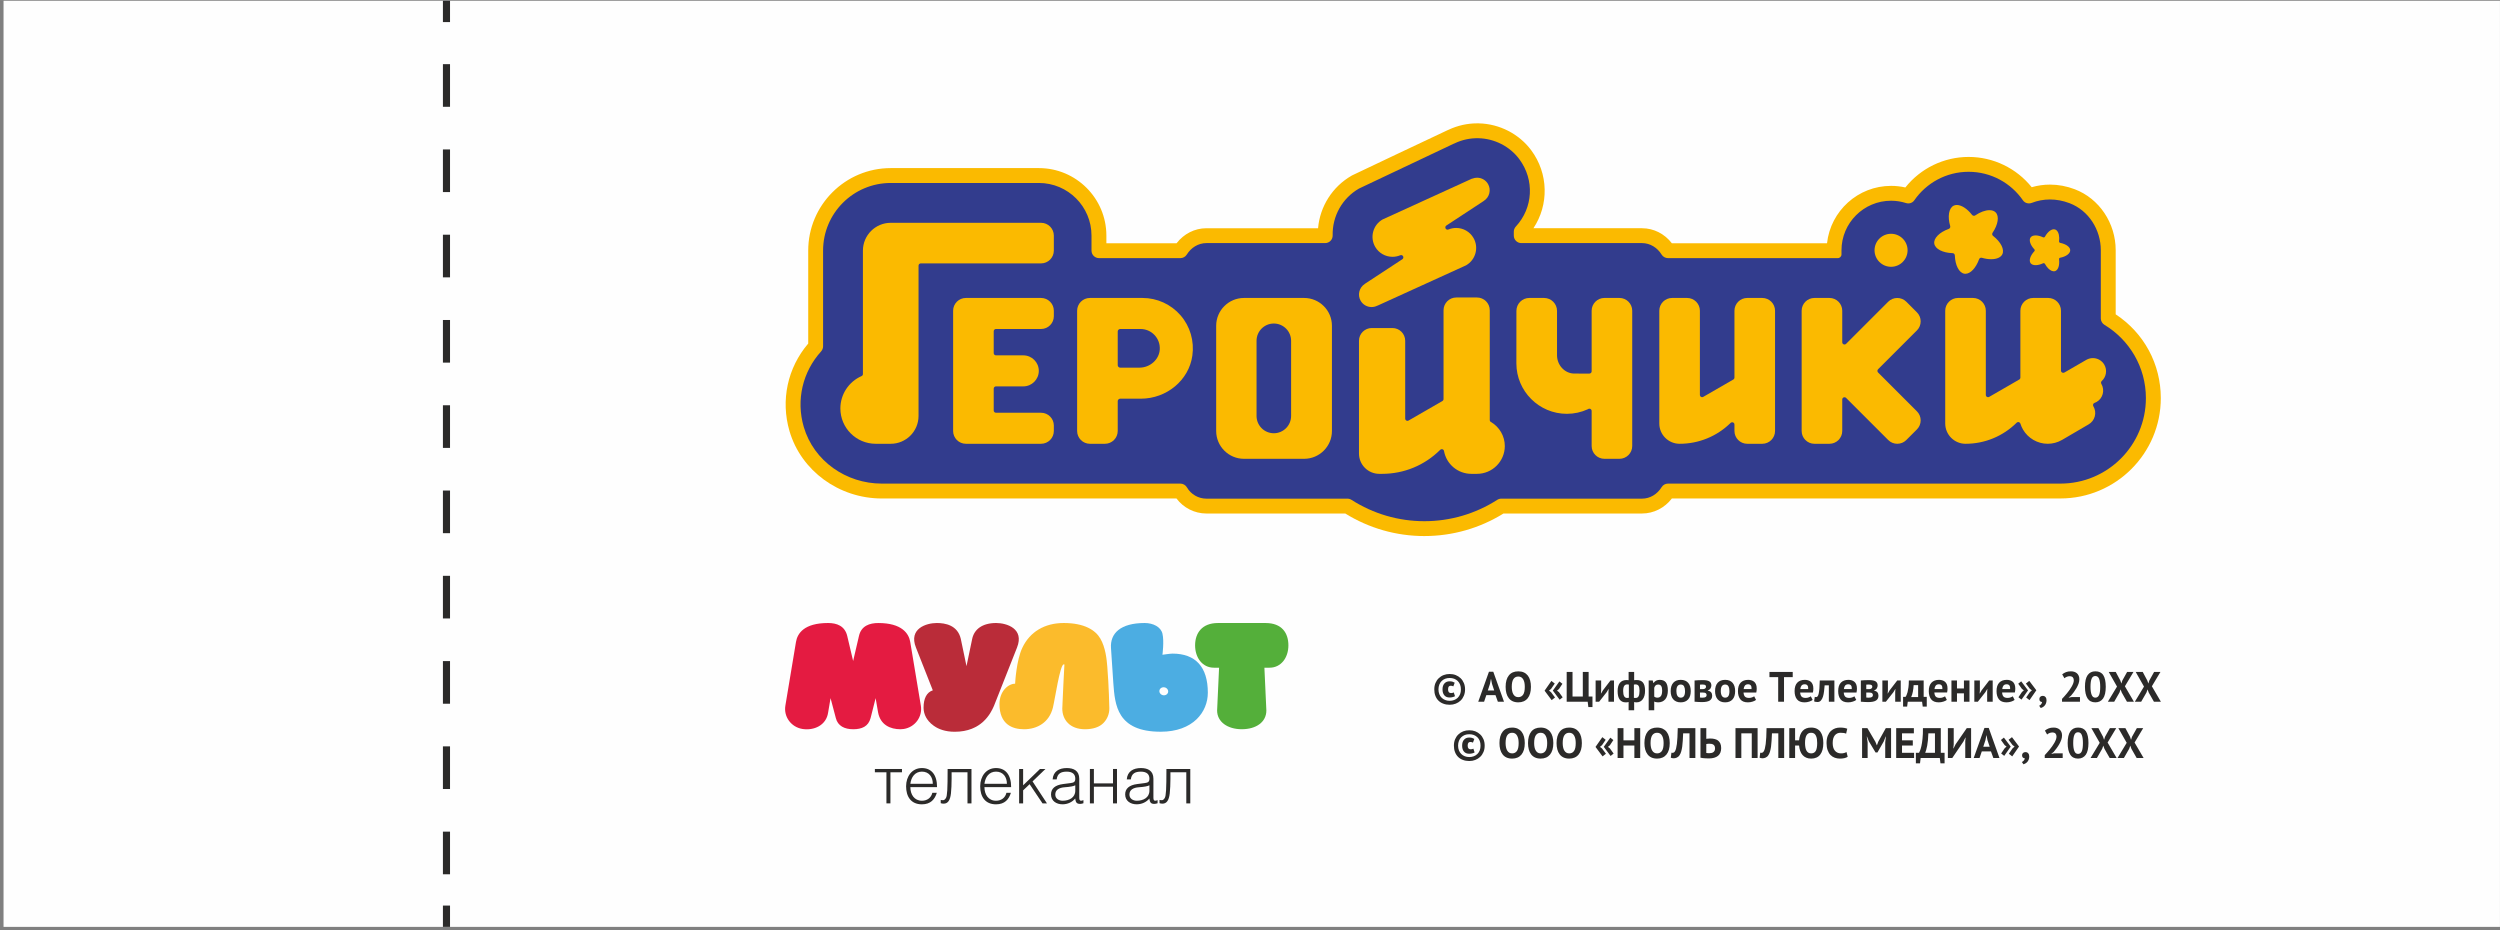 <?xml version="1.0" encoding="UTF-8"?> <!-- Creator: CorelDRAW 2020 (64-Bit) --> <svg xmlns="http://www.w3.org/2000/svg" xmlns:xlink="http://www.w3.org/1999/xlink" xmlns:xodm="http://www.corel.com/coreldraw/odm/2003" xml:space="preserve" width="1467px" height="546px" style="shape-rendering:geometricPrecision; text-rendering:geometricPrecision; image-rendering:optimizeQuality; fill-rule:evenodd; clip-rule:evenodd" viewBox="0 0 1467 545.96"><rect x="0" y="0" width="1467" height="545.96" fill="#808080" stroke="none"/> <defs> <style type="text/css"> <![CDATA[ .str0 {stroke:#2B2A29;stroke-width:4.17;stroke-miterlimit:10} .str1 {stroke:#2B2A29;stroke-width:4.17;stroke-miterlimit:10;stroke-dasharray:25.02 25.02} .fil1 {fill:none;fill-rule:nonzero} .fil0 {fill:#FEFEFE;fill-rule:nonzero} .fil2 {fill:#2B2A29;fill-rule:nonzero} .fil6 {fill:#FBBB2C;fill-rule:nonzero} .fil8 {fill:#FBBA00;fill-rule:nonzero} .fil5 {fill:#BA2C39;fill-rule:nonzero} .fil3 {fill:#E41B41;fill-rule:nonzero} .fil7 {fill:#4CADE2;fill-rule:nonzero} .fil4 {fill:#54AF3A;fill-rule:nonzero} .fil9 {fill:#323C8D;fill-rule:nonzero} ]]> </style> </defs> <g id="Слой_x0020_1">  <polygon class="fil0" points="2.08,543.87 1466.98,543.87 1466.98,0.44 2.08,0.44 "></polygon> <line class="fil1 str0" x1="261.99" y1="0.44" x2="261.99" y2="12.94"></line> <line class="fil1 str1" x1="261.99" y1="37.63" x2="261.99" y2="519.03"></line> <line class="fil1 str0" x1="261.99" y1="531.37" x2="261.99" y2="543.87"></line> <path class="fil2" d="M853.78 441.25c0.42,1.12 1.02,2.07 1.8,2.85 0.77,0.78 1.72,1.38 2.85,1.8 1.12,0.43 2.37,0.65 3.75,0.65 1.27,0 2.45,-0.22 3.55,-0.65 1.07,-0.42 2.03,-1.02 2.85,-1.8 0.83,-0.78 1.45,-1.73 1.93,-2.85 0.47,-1.1 0.7,-2.35 0.7,-3.73 0,-1.37 -0.23,-2.62 -0.7,-3.75 -0.48,-1.1 -1.1,-2.05 -1.93,-2.82 -0.82,-0.78 -1.78,-1.4 -2.85,-1.83 -1.1,-0.42 -2.28,-0.62 -3.55,-0.62 -1.28,0 -2.45,0.2 -3.55,0.62 -1.1,0.43 -2.05,1.05 -2.85,1.83 -0.83,0.77 -1.45,1.72 -1.93,2.82 -0.47,1.13 -0.7,2.38 -0.7,3.75 0,1.38 0.2,2.63 0.63,3.73zm2.32 -6.53c0.33,-0.82 0.78,-1.55 1.38,-2.12 0.57,-0.58 1.27,-1 2.07,-1.33 0.8,-0.3 1.68,-0.45 2.63,-0.45 0.95,0 1.82,0.15 2.65,0.45 0.8,0.33 1.5,0.75 2.1,1.33 0.58,0.57 1.05,1.3 1.38,2.12 0.32,0.83 0.47,1.78 0.47,2.8 0,1.03 -0.15,1.98 -0.47,2.8 -0.33,0.83 -0.8,1.53 -1.38,2.1 -0.6,0.58 -1.3,1.03 -2.1,1.33 -0.83,0.32 -1.7,0.47 -2.65,0.47 -0.95,0 -1.83,-0.15 -2.63,-0.47 -0.8,-0.3 -1.5,-0.75 -2.07,-1.33 -0.6,-0.57 -1.05,-1.27 -1.38,-2.1 -0.32,-0.82 -0.5,-1.77 -0.5,-2.8 0,-1.02 0.18,-1.97 0.5,-2.8zm8.48 4.58c-0.25,0.12 -0.5,0.22 -0.75,0.27 -0.25,0.08 -0.53,0.1 -0.85,0.1 -1.18,0 -1.75,-0.72 -1.75,-2.15 0,-0.8 0.15,-1.35 0.42,-1.67 0.28,-0.33 0.68,-0.48 1.15,-0.48 0.23,0 0.48,0.03 0.73,0.08 0.22,0.05 0.5,0.15 0.8,0.3l0.8 -2.18c-0.43,-0.25 -0.88,-0.45 -1.35,-0.6 -0.48,-0.12 -1.03,-0.2 -1.65,-0.2 -1.25,0 -2.25,0.4 -3,1.23 -0.78,0.82 -1.15,2 -1.15,3.52 0,1.48 0.35,2.63 1.07,3.48 0.7,0.85 1.73,1.27 3.08,1.27 0.62,0 1.22,-0.07 1.8,-0.22 0.55,-0.13 1,-0.32 1.37,-0.55l-0.72 -2.2zm15.75 0.45c0.3,1.12 0.75,2.07 1.38,2.88 0.6,0.8 1.37,1.42 2.3,1.85 0.92,0.42 2.02,0.65 3.3,0.65 2.38,0 4.2,-0.8 5.5,-2.38 1.28,-1.58 1.93,-3.8 1.93,-6.73 0,-1.37 -0.15,-2.6 -0.45,-3.72 -0.3,-1.13 -0.75,-2.08 -1.38,-2.88 -0.62,-0.8 -1.4,-1.42 -2.32,-1.85 -0.93,-0.42 -2.03,-0.65 -3.28,-0.65 -2.38,0 -4.23,0.78 -5.5,2.35 -1.28,1.58 -1.93,3.83 -1.93,6.75 0,1.38 0.15,2.6 0.45,3.73zm4.15 -8.33c0.68,-0.97 1.6,-1.45 2.83,-1.45 0.7,0 1.3,0.15 1.78,0.45 0.47,0.33 0.87,0.75 1.17,1.3 0.3,0.55 0.53,1.2 0.68,1.93 0.12,0.72 0.2,1.52 0.2,2.37 0,2.13 -0.33,3.68 -1,4.63 -0.68,0.95 -1.61,1.42 -2.83,1.42 -0.68,0 -1.25,-0.15 -1.73,-0.45 -0.47,-0.3 -0.87,-0.72 -1.17,-1.25 -0.33,-0.52 -0.55,-1.17 -0.7,-1.92 -0.15,-0.73 -0.23,-1.55 -0.23,-2.43 0,-2.07 0.33,-3.62 1,-4.6zm12.61 8.33c0.3,1.12 0.75,2.07 1.37,2.88 0.6,0.8 1.38,1.42 2.3,1.85 0.93,0.42 2.03,0.65 3.3,0.65 2.38,0 4.2,-0.8 5.51,-2.38 1.27,-1.58 1.92,-3.8 1.92,-6.73 0,-1.37 -0.15,-2.6 -0.45,-3.72 -0.3,-1.13 -0.75,-2.08 -1.38,-2.88 -0.62,-0.8 -1.4,-1.42 -2.32,-1.85 -0.93,-0.42 -2.03,-0.65 -3.28,-0.65 -2.37,0 -4.22,0.78 -5.5,2.35 -1.27,1.58 -1.92,3.83 -1.92,6.75 0,1.38 0.15,2.6 0.45,3.73zm4.15 -8.33c0.67,-0.97 1.6,-1.45 2.82,-1.45 0.7,0 1.3,0.15 1.78,0.45 0.47,0.33 0.87,0.75 1.17,1.3 0.31,0.55 0.53,1.2 0.68,1.93 0.12,0.72 0.2,1.52 0.2,2.37 0,2.13 -0.33,3.68 -1,4.63 -0.68,0.95 -1.6,1.42 -2.83,1.42 -0.67,0 -1.25,-0.15 -1.72,-0.45 -0.48,-0.3 -0.88,-0.72 -1.18,-1.25 -0.32,-0.52 -0.55,-1.17 -0.7,-1.92 -0.15,-0.73 -0.22,-1.55 -0.22,-2.43 0,-2.07 0.32,-3.62 1,-4.6zm12.6 8.33c0.3,1.12 0.75,2.07 1.38,2.88 0.6,0.8 1.37,1.42 2.3,1.85 0.92,0.42 2.02,0.65 3.3,0.65 2.37,0 4.2,-0.8 5.5,-2.38 1.27,-1.58 1.92,-3.8 1.92,-6.73 0,-1.37 -0.15,-2.6 -0.45,-3.72 -0.3,-1.13 -0.75,-2.08 -1.37,-2.88 -0.63,-0.8 -1.4,-1.42 -2.33,-1.85 -0.92,-0.42 -2.02,-0.65 -3.27,-0.65 -2.38,0 -4.23,0.78 -5.5,2.35 -1.28,1.58 -1.93,3.83 -1.93,6.75 0,1.38 0.15,2.6 0.45,3.73zm4.15 -8.33c0.68,-0.97 1.6,-1.45 2.83,-1.45 0.7,0 1.3,0.15 1.77,0.45 0.48,0.33 0.88,0.75 1.18,1.3 0.3,0.55 0.52,1.2 0.67,1.93 0.13,0.72 0.2,1.52 0.2,2.37 0,2.13 -0.32,3.68 -1,4.63 -0.67,0.95 -1.6,1.42 -2.82,1.42 -0.68,0 -1.25,-0.15 -1.73,-0.45 -0.47,-0.3 -0.87,-0.72 -1.17,-1.25 -0.33,-0.52 -0.55,-1.17 -0.7,-1.92 -0.15,-0.73 -0.23,-1.55 -0.23,-2.43 0,-2.07 0.33,-3.62 1,-4.6zm27.11 12.16l1.77 -1.4 -2.17 -3.03 -1.15 -0.9 1.15 -0.95 2.02 -3.05 -1.77 -1.4 -3.85 5.37 4 5.36zm-4.7 0.25l1.97 -1.56 -2.32 -3.1 -1.2 -0.92 1.2 -1 2.17 -3.15 -1.97 -1.55 -4 5.72 4.15 5.56zm18.65 0.95l3.43 0 0 -17.51 -3.43 0 0 7.13 -6.4 0 0 -7.13 -3.43 0 0 17.51 3.43 0 0 -7.33 6.4 0 0 7.33zm6.35 -5.03c0.3,1.12 0.75,2.07 1.38,2.88 0.6,0.8 1.37,1.42 2.3,1.85 0.92,0.42 2.02,0.65 3.3,0.65 2.38,0 4.2,-0.8 5.5,-2.38 1.28,-1.58 1.93,-3.8 1.93,-6.73 0,-1.37 -0.15,-2.6 -0.45,-3.72 -0.3,-1.13 -0.75,-2.08 -1.38,-2.88 -0.62,-0.8 -1.4,-1.42 -2.32,-1.85 -0.93,-0.42 -2.03,-0.65 -3.28,-0.65 -2.38,0 -4.23,0.78 -5.5,2.35 -1.28,1.58 -1.93,3.83 -1.93,6.75 0,1.38 0.15,2.6 0.45,3.73zm4.15 -8.33c0.68,-0.97 1.61,-1.45 2.83,-1.45 0.7,0 1.3,0.15 1.78,0.45 0.47,0.33 0.87,0.75 1.17,1.3 0.3,0.55 0.53,1.2 0.68,1.93 0.12,0.72 0.2,1.52 0.2,2.37 0,2.13 -0.33,3.68 -1,4.63 -0.68,0.95 -1.6,1.42 -2.83,1.42 -0.68,0 -1.25,-0.15 -1.73,-0.45 -0.47,-0.3 -0.87,-0.72 -1.17,-1.25 -0.33,-0.52 -0.55,-1.17 -0.7,-1.92 -0.15,-0.73 -0.23,-1.55 -0.23,-2.43 0,-2.07 0.33,-3.62 1,-4.6zm21.86 13.36l3.43 0 0 -17.51 -10.33 0c-0.03,2.03 -0.1,3.8 -0.18,5.33 -0.07,1.52 -0.2,2.85 -0.32,3.95 -0.15,1.1 -0.33,2 -0.5,2.7 -0.18,0.72 -0.4,1.25 -0.65,1.62 -0.18,0.33 -0.4,0.56 -0.65,0.68 -0.28,0.12 -0.53,0.2 -0.8,0.2 -0.1,0 -0.2,0 -0.3,-0.02 -0.1,-0.03 -0.2,-0.06 -0.3,-0.08l-0.38 2.95c0.25,0.13 0.5,0.2 0.78,0.25 0.25,0.08 0.57,0.1 0.95,0.1 0.27,0 0.55,-0.02 0.87,-0.1 0.3,-0.05 0.6,-0.15 0.93,-0.3 0.32,-0.15 0.62,-0.35 0.92,-0.6 0.28,-0.25 0.55,-0.57 0.78,-0.95 0.37,-0.58 0.67,-1.27 0.9,-2.08 0.22,-0.8 0.42,-1.72 0.57,-2.77 0.13,-1.03 0.25,-2.2 0.33,-3.5 0.07,-1.3 0.15,-2.75 0.22,-4.33l3.73 0 0 14.46zm6.43 -0.18c0.4,0.1 0.85,0.18 1.32,0.23 0.48,0.05 0.93,0.1 1.4,0.12 0.48,0.03 0.9,0.05 1.3,0.05 0.38,0.03 0.7,0.03 0.93,0.03 2.32,0 4.1,-0.51 5.35,-1.53 1.22,-1.02 1.85,-2.53 1.85,-4.53 0,-1.12 -0.18,-2.05 -0.53,-2.77 -0.35,-0.73 -0.82,-1.3 -1.4,-1.73 -0.6,-0.42 -1.27,-0.7 -2.05,-0.87 -0.77,-0.18 -1.55,-0.25 -2.37,-0.25 -0.2,0 -0.43,0 -0.65,0.02 -0.23,0.03 -0.45,0.03 -0.68,0.05 -0.22,0.03 -0.45,0.03 -0.62,0.05 -0.2,0.03 -0.35,0.05 -0.43,0.08l0 -6.28 -3.42 0 0 17.33zm4.17 -2.68c-0.32,-0.02 -0.57,-0.04 -0.75,-0.1l0 -5.22c0.08,-0.03 0.18,-0.05 0.33,-0.08 0.12,-0.02 0.27,-0.02 0.45,-0.05 0.17,-0.02 0.32,-0.02 0.5,-0.05 0.17,-0.02 0.3,-0.02 0.42,-0.02 0.45,0 0.88,0.02 1.3,0.1 0.43,0.07 0.78,0.2 1.1,0.4 0.3,0.2 0.55,0.47 0.75,0.82 0.18,0.38 0.28,0.83 0.28,1.4 0,0.53 -0.08,0.98 -0.25,1.35 -0.18,0.38 -0.43,0.65 -0.75,0.88 -0.33,0.23 -0.68,0.4 -1.1,0.47 -0.43,0.1 -0.85,0.15 -1.33,0.15 -0.32,0 -0.65,-0.02 -0.95,-0.05zm25.93 2.86l3.43 0 0 -17.51 -12.98 0 0 17.51 3.43 0 0 -14.46 6.12 0 0 14.46zm15.58 0l3.43 0 0 -17.51 -10.33 0c-0.02,2.03 -0.1,3.8 -0.17,5.33 -0.08,1.52 -0.2,2.85 -0.33,3.95 -0.15,1.1 -0.32,2 -0.5,2.7 -0.17,0.72 -0.4,1.25 -0.65,1.62 -0.17,0.33 -0.4,0.56 -0.65,0.68 -0.27,0.12 -0.53,0.2 -0.8,0.2 -0.1,0 -0.2,0 -0.3,-0.02 -0.1,-0.03 -0.2,-0.06 -0.3,-0.08l-0.37 2.95c0.24,0.13 0.49,0.2 0.77,0.25 0.25,0.08 0.58,0.1 0.95,0.1 0.28,0 0.55,-0.02 0.88,-0.1 0.3,-0.05 0.6,-0.15 0.92,-0.3 0.33,-0.15 0.63,-0.35 0.93,-0.6 0.27,-0.25 0.55,-0.57 0.77,-0.95 0.38,-0.58 0.68,-1.27 0.9,-2.08 0.23,-0.8 0.43,-1.72 0.58,-2.77 0.12,-1.03 0.25,-2.2 0.32,-3.5 0.08,-1.3 0.15,-2.75 0.23,-4.33l3.72 0 0 14.46zm9.85 -17.51l-3.42 0 0 17.51 3.42 0 0 -7.33 2.33 0c0.1,1.15 0.33,2.2 0.65,3.15 0.33,0.95 0.8,1.75 1.38,2.42 0.57,0.68 1.3,1.18 2.15,1.56 0.82,0.37 1.8,0.55 2.9,0.55 2.37,0 4.15,-0.8 5.35,-2.38 1.2,-1.58 1.8,-3.8 1.8,-6.73 0,-1.37 -0.13,-2.6 -0.4,-3.72 -0.28,-1.13 -0.7,-2.08 -1.28,-2.88 -0.57,-0.8 -1.32,-1.42 -2.22,-1.85 -0.9,-0.42 -1.98,-0.65 -3.25,-0.65 -2.13,0 -3.8,0.65 -4.98,1.95 -1.17,1.3 -1.87,3.15 -2.1,5.53l-2.33 0 0 -7.13zm6.73 4.15c0.58,-0.97 1.48,-1.45 2.68,-1.45 0.7,0 1.27,0.15 1.75,0.45 0.45,0.33 0.8,0.75 1.07,1.3 0.28,0.55 0.45,1.2 0.58,1.93 0.1,0.72 0.15,1.52 0.15,2.37 0,2.13 -0.28,3.68 -0.85,4.63 -0.58,0.95 -1.48,1.42 -2.7,1.42 -0.68,0 -1.23,-0.15 -1.68,-0.45 -0.47,-0.3 -0.82,-0.72 -1.1,-1.25 -0.27,-0.52 -0.47,-1.17 -0.6,-1.92 -0.12,-0.73 -0.2,-1.55 -0.2,-2.43 0,-2.07 0.3,-3.62 0.9,-4.6zm23.43 9.85c-0.37,0.23 -0.82,0.43 -1.35,0.58 -0.52,0.15 -1.15,0.22 -1.9,0.22 -0.8,0 -1.5,-0.15 -2.1,-0.45 -0.62,-0.27 -1.12,-0.7 -1.52,-1.22 -0.43,-0.53 -0.73,-1.15 -0.93,-1.9 -0.2,-0.75 -0.3,-1.55 -0.3,-2.48 0,-2.05 0.43,-3.57 1.28,-4.57 0.82,-0.98 1.95,-1.48 3.32,-1.48 0.75,0 1.4,0.05 1.93,0.13 0.52,0.07 0.97,0.22 1.35,0.4l0.67 -2.9c-0.45,-0.18 -1.02,-0.35 -1.7,-0.48 -0.7,-0.12 -1.55,-0.2 -2.55,-0.2 -0.92,0 -1.87,0.15 -2.8,0.45 -0.92,0.33 -1.77,0.83 -2.52,1.53 -0.78,0.72 -1.38,1.65 -1.86,2.8 -0.47,1.17 -0.72,2.6 -0.72,4.32 0,1.65 0.22,3.05 0.65,4.2 0.43,1.18 0.97,2.11 1.7,2.83 0.73,0.72 1.55,1.25 2.5,1.58 0.93,0.32 1.93,0.5 2.98,0.5 0.87,0 1.72,-0.08 2.55,-0.25 0.82,-0.18 1.5,-0.43 2.02,-0.83l-0.7 -2.78zm22.73 3.51l3.43 0 0 -17.51 -3.1 0 -4.43 7.95 -0.75 2.05 -0.1 0 -0.82 -2 -4.68 -8 -3.13 0 0 17.51 3.26 0 0 -9.11 -0.51 -3.45 0.13 0 1.1 2.78 3.93 6.55 1.1 0 3.72 -6.53 1.08 -2.8 0.15 0 -0.38 3.48 0 9.08zm6.43 0l10.5 0 0 -3.05 -7.08 0 0 -4.28 6.33 0 0 -3.05 -6.33 0 0 -4.08 6.96 0 0 -3.05 -10.38 0 0 17.51zm28.4 -3.05l-2.22 0 0 -14.46 -10.48 0c0.03,2.38 -0.07,4.45 -0.25,6.18 -0.17,1.75 -0.4,3.2 -0.67,4.35 -0.28,1.17 -0.53,2.07 -0.8,2.7 -0.28,0.62 -0.45,1.05 -0.58,1.23l-1.85 0 0 6.17 2.43 0 0.37 -3.12 11.25 0 0.38 3.12 2.42 0 0 -6.17zm-11.37 0c0.37,-0.86 0.77,-2.23 1.15,-4.13 0.37,-1.88 0.6,-4.3 0.7,-7.28l3.87 0 0 11.41 -5.72 0zm23.5 3.05l3.43 0 0 -17.51 -2.55 0 -6.53 9.45 -1.22 2.43 -0.15 0 0.25 -2.35 0 -9.53 -3.43 0 0 17.51 2.58 0 6.52 -9.63 1.18 -2.35 0.12 0 -0.2 2.27 0 9.71zm16.48 0l3.6 0 -6.3 -17.63 -2.53 0 -6.3 17.63 3.43 0 1.32 -3.88 5.38 0 1.4 3.88zm-4.63 -10.51l0.53 -2.77 0.12 0 0.53 2.75 1.3 3.9 -3.75 0 1.27 -3.88zm10.83 -1.47l-1.75 1.4 2.18 3.02 1.12 0.85 -1.12 1 -2.05 3.05 1.8 1.41 3.82 -5.43 -4 -5.3zm4.73 -0.25l-1.98 1.55 2.33 3.1 1.2 0.87 -1.2 1.05 -2.18 3.15 1.98 1.56 4 -5.78 -4.15 -5.5zm6.45 12c0.33,0.28 0.7,0.4 1.08,0.35 -0.03,0.48 -0.23,0.9 -0.56,1.33 -0.32,0.42 -0.72,0.72 -1.17,0.9l0.95 1.35c0.33,-0.1 0.67,-0.25 1.08,-0.48 0.37,-0.2 0.75,-0.47 1.1,-0.85 0.32,-0.35 0.62,-0.8 0.85,-1.35 0.22,-0.52 0.35,-1.17 0.35,-1.92 0,-0.78 -0.2,-1.38 -0.6,-1.85 -0.41,-0.48 -0.95,-0.71 -1.66,-0.71 -0.55,0 -1,0.18 -1.37,0.5 -0.38,0.33 -0.58,0.78 -0.58,1.35 0,0.63 0.18,1.11 0.53,1.38zm22.55 -15.03c-0.25,-0.57 -0.6,-1.05 -1.02,-1.42 -0.43,-0.38 -0.95,-0.68 -1.55,-0.88 -0.6,-0.2 -1.25,-0.3 -1.98,-0.3 -1.12,0 -2.07,0.15 -2.9,0.48 -0.82,0.32 -1.57,0.77 -2.22,1.3l1.3 2.3c0.37,-0.35 0.85,-0.65 1.42,-0.88 0.55,-0.22 1.1,-0.32 1.63,-0.32 0.85,0 1.47,0.22 1.87,0.65 0.38,0.45 0.58,1.02 0.58,1.7 0,0.57 -0.1,1.17 -0.33,1.8 -0.22,0.62 -0.55,1.27 -0.92,1.95 -0.38,0.67 -0.83,1.35 -1.3,2.02 -0.48,0.68 -0.98,1.3 -1.48,1.93 -0.52,0.62 -1.02,1.22 -1.52,1.77 -0.5,0.58 -0.95,1.05 -1.35,1.48l0 1.68 10.53 0 0 -2.75 -4.81 0 -1.8 0.34 0 -0.12 1.33 -1.03c0.55,-0.65 1.12,-1.37 1.7,-2.15 0.57,-0.77 1.1,-1.57 1.57,-2.4 0.48,-0.82 0.85,-1.67 1.18,-2.55 0.3,-0.87 0.45,-1.72 0.45,-2.57 0,-0.78 -0.13,-1.45 -0.38,-2.03zm5.16 13.23c0.97,1.58 2.52,2.38 4.6,2.38 1.97,0 3.47,-0.76 4.55,-2.26 1.05,-1.5 1.57,-3.8 1.57,-6.87 0,-3.1 -0.5,-5.4 -1.47,-6.88 -0.98,-1.47 -2.53,-2.2 -4.63,-2.2 -1.97,0 -3.47,0.75 -4.52,2.23 -1.05,1.5 -1.58,3.77 -1.58,6.85 0,2.92 0.5,5.17 1.48,6.75zm2.45 -11.53c0.42,-1.02 1.15,-1.55 2.15,-1.55 1.05,0 1.8,0.55 2.22,1.65 0.43,1.1 0.65,2.65 0.65,4.68 0,2.22 -0.22,3.82 -0.67,4.85 -0.48,1.03 -1.2,1.52 -2.18,1.52 -1.02,0 -1.75,-0.55 -2.17,-1.67 -0.45,-1.1 -0.68,-2.68 -0.68,-4.7 0,-2.15 0.23,-3.75 0.68,-4.78zm9.5 13.56l3.73 0 3.1 -5.41 0.65 -1.85 0.67 1.85 3.08 5.41 4.07 0 -5.3 -9.08 5.05 -8.43 -3.72 0 -2.83 5.05 -0.57 1.78 -0.6 -1.78 -2.7 -5.05 -4.13 0 4.88 8.6 -5.38 8.91zm15.83 0l3.73 0 3.1 -5.41 0.65 -1.85 0.67 1.85 3.08 5.41 4.07 0 -5.3 -9.08 5.05 -8.43 -3.72 0 -2.83 5.05 -0.57 1.78 -0.6 -1.78 -2.7 -5.05 -4.13 0 4.88 8.6 -5.38 8.91z"></path> <path class="fil2" d="M842.27 408.24c0.42,1.13 1.02,2.08 1.8,2.85 0.77,0.78 1.72,1.38 2.85,1.8 1.12,0.43 2.37,0.65 3.75,0.65 1.27,0 2.45,-0.22 3.55,-0.65 1.07,-0.42 2.02,-1.02 2.85,-1.8 0.82,-0.77 1.45,-1.72 1.92,-2.85 0.48,-1.1 0.71,-2.35 0.71,-3.72 0,-1.38 -0.23,-2.63 -0.71,-3.75 -0.47,-1.1 -1.1,-2.05 -1.92,-2.83 -0.83,-0.77 -1.78,-1.4 -2.85,-1.82 -1.1,-0.43 -2.28,-0.63 -3.55,-0.63 -1.28,0 -2.45,0.2 -3.55,0.63 -1.1,0.42 -2.05,1.05 -2.85,1.82 -0.83,0.78 -1.45,1.73 -1.93,2.83 -0.47,1.12 -0.7,2.37 -0.7,3.75 0,1.37 0.2,2.62 0.63,3.72zm2.32 -6.52c0.33,-0.83 0.78,-1.55 1.38,-2.13 0.57,-0.57 1.27,-1 2.07,-1.32 0.8,-0.3 1.68,-0.45 2.63,-0.45 0.95,0 1.82,0.15 2.65,0.45 0.8,0.32 1.5,0.75 2.1,1.32 0.57,0.58 1.05,1.3 1.37,2.13 0.33,0.82 0.48,1.77 0.48,2.8 0,1.02 -0.15,1.97 -0.48,2.8 -0.32,0.82 -0.8,1.52 -1.37,2.1 -0.6,0.57 -1.3,1.02 -2.1,1.32 -0.83,0.33 -1.7,0.48 -2.65,0.48 -0.95,0 -1.83,-0.15 -2.63,-0.48 -0.8,-0.3 -1.5,-0.75 -2.07,-1.32 -0.6,-0.58 -1.05,-1.28 -1.38,-2.1 -0.32,-0.83 -0.5,-1.78 -0.5,-2.8 0,-1.03 0.18,-1.98 0.5,-2.8zm8.48 4.57c-0.25,0.13 -0.5,0.23 -0.75,0.28 -0.25,0.07 -0.53,0.1 -0.85,0.1 -1.18,0 -1.75,-0.73 -1.75,-2.15 0,-0.8 0.15,-1.35 0.42,-1.68 0.28,-0.32 0.68,-0.47 1.15,-0.47 0.23,0 0.48,0.02 0.73,0.07 0.22,0.05 0.5,0.15 0.8,0.3l0.8 -2.17c-0.43,-0.25 -0.88,-0.45 -1.35,-0.6 -0.48,-0.13 -1.03,-0.2 -1.65,-0.2 -1.25,0 -2.25,0.4 -3,1.22 -0.78,0.83 -1.15,2 -1.15,3.53 0,1.47 0.35,2.62 1.07,3.47 0.7,0.85 1.73,1.28 3.08,1.28 0.62,0 1.22,-0.08 1.8,-0.23 0.55,-0.12 1,-0.32 1.37,-0.55l-0.72 -2.2zm25.88 5.48l3.6 0 -6.3 -17.63 -2.53 0 -6.3 17.63 3.43 0 1.32 -3.88 5.38 0 1.4 3.88zm-4.63 -10.5l0.53 -2.78 0.12 0 0.53 2.75 1.3 3.9 -3.75 0 1.27 -3.87zm9.63 5.47c0.3,1.13 0.75,2.08 1.38,2.88 0.6,0.8 1.37,1.42 2.3,1.85 0.92,0.42 2.02,0.65 3.3,0.65 2.37,0 4.2,-0.8 5.5,-2.38 1.27,-1.57 1.92,-3.8 1.92,-6.72 0,-1.38 -0.15,-2.6 -0.45,-3.73 -0.3,-1.12 -0.75,-2.07 -1.37,-2.87 -0.63,-0.8 -1.4,-1.43 -2.33,-1.86 -0.92,-0.42 -2.02,-0.64 -3.27,-0.64 -2.38,0 -4.23,0.77 -5.5,2.35 -1.28,1.57 -1.93,3.82 -1.93,6.75 0,1.37 0.15,2.6 0.45,3.72zm4.15 -8.32c0.68,-0.98 1.6,-1.45 2.83,-1.45 0.7,0 1.3,0.15 1.77,0.45 0.48,0.32 0.88,0.75 1.18,1.3 0.3,0.55 0.52,1.2 0.67,1.92 0.13,0.73 0.2,1.53 0.2,2.38 0,2.12 -0.32,3.67 -1,4.62 -0.67,0.95 -1.6,1.43 -2.82,1.43 -0.68,0 -1.25,-0.15 -1.73,-0.45 -0.47,-0.3 -0.87,-0.73 -1.17,-1.25 -0.33,-0.53 -0.55,-1.18 -0.7,-1.93 -0.15,-0.72 -0.23,-1.55 -0.23,-2.42 0,-2.08 0.33,-3.63 1,-4.6zm27.11 12.15l1.77 -1.4 -2.17 -3.03 -1.15 -0.9 1.15 -0.95 2.02 -3.05 -1.77 -1.4 -3.85 5.38 4 5.35zm-4.7 0.25l1.97 -1.55 -2.32 -3.1 -1.2 -0.93 1.2 -1 2.17 -3.15 -1.97 -1.55 -4 5.73 4.15 5.55zm23.95 -2.1l-2.25 0 0 -14.46 -3.42 0 0 14.46 -6.03 0 0 -14.46 -3.43 0 0 17.51 12.33 0 0.38 3.12 2.42 0 0 -6.17zm9.38 3.05l3.25 0 0 -12.5 -2.05 0 -4.5 5.87 -1.03 1.78 -0.1 0 0.15 -1.7 0 -5.95 -3.25 0 0 12.5 2.05 0 4.45 -5.65 1.08 -1.83 0.07 0 -0.12 1.78 0 5.7zm11.83 5l3.25 0 0 -4.83c0.17,0.08 0.42,0.1 0.7,0.13 0.3,0.02 0.52,0.05 0.67,0.05 0.8,0 1.53,-0.15 2.13,-0.48 0.62,-0.32 1.15,-0.77 1.57,-1.37 0.45,-0.6 0.78,-1.33 1,-2.18 0.23,-0.82 0.33,-1.77 0.33,-2.82 0,-2.23 -0.43,-3.83 -1.25,-4.8 -0.83,-0.98 -2.05,-1.45 -3.68,-1.45 -0.22,0 -0.45,0 -0.67,0.02 -0.25,0.03 -0.5,0.05 -0.8,0.1l0 -4.88 -3.25 0 0 4.86c-0.33,-0.08 -0.73,-0.1 -1.2,-0.1 -1.7,0 -3,0.55 -3.9,1.65 -0.9,1.1 -1.35,2.72 -1.35,4.85 0,2.22 0.4,3.9 1.22,4.97 0.83,1.08 1.98,1.63 3.5,1.63 0.25,0 0.53,0 0.85,-0.03 0.3,-0.02 0.6,-0.07 0.88,-0.17l0 4.85zm5.85 -14.33c0.37,0.58 0.55,1.53 0.55,2.83 0,1.52 -0.18,2.62 -0.55,3.27 -0.38,0.68 -0.95,1 -1.75,1 -0.18,0 -0.38,0 -0.55,-0.02 -0.18,0 -0.33,-0.03 -0.45,-0.05l0 -7.75c0.17,-0.03 0.32,-0.08 0.45,-0.1 0.12,-0.03 0.27,-0.03 0.42,-0.03 0.9,0 1.53,0.28 1.88,0.85zm-8.48 6.05c-0.37,-0.67 -0.57,-1.67 -0.57,-2.97 0,-1.43 0.2,-2.45 0.62,-3.05 0.4,-0.58 0.98,-0.88 1.75,-0.88 0.33,0 0.65,0.03 0.98,0.1l0 7.73c-0.18,0.02 -0.35,0.05 -0.5,0.07 -0.18,0.03 -0.35,0.05 -0.53,0.05 -0.8,0 -1.37,-0.35 -1.75,-1.05zm14.41 8.28l3.25 0 0 -5.13c0.32,0.18 0.67,0.28 1,0.35 0.32,0.08 0.75,0.13 1.27,0.13 0.93,0 1.73,-0.15 2.45,-0.48 0.7,-0.32 1.3,-0.77 1.8,-1.37 0.48,-0.6 0.85,-1.33 1.1,-2.2 0.25,-0.85 0.38,-1.8 0.38,-2.88 0,-2.2 -0.4,-3.8 -1.18,-4.8 -0.77,-0.97 -1.95,-1.47 -3.52,-1.47 -0.85,0 -1.58,0.15 -2.15,0.45 -0.6,0.3 -1.13,0.77 -1.55,1.4l-0.1 0 -0.38 -1.5 -2.37 0 0 17.5zm7.35 -14.2c0.37,0.6 0.55,1.45 0.55,2.55 0,1.52 -0.23,2.6 -0.7,3.25 -0.48,0.67 -1.18,1 -2.1,1 -0.45,0 -0.8,-0.05 -1.08,-0.18 -0.27,-0.1 -0.55,-0.25 -0.77,-0.42l0 -5.2c0.2,-0.63 0.47,-1.1 0.85,-1.43 0.35,-0.32 0.85,-0.47 1.47,-0.47 0.83,0 1.4,0.3 1.78,0.9zm5.92 5.65c0.23,0.82 0.6,1.5 1.1,2.07 0.48,0.58 1.1,1.03 1.83,1.35 0.72,0.33 1.6,0.48 2.6,0.48 1.87,0 3.33,-0.58 4.35,-1.73 1.03,-1.12 1.53,-2.75 1.53,-4.87 0,-0.98 -0.13,-1.88 -0.35,-2.7 -0.25,-0.83 -0.63,-1.53 -1.11,-2.1 -0.47,-0.58 -1.09,-1 -1.82,-1.33 -0.73,-0.32 -1.6,-0.47 -2.6,-0.47 -1.88,0 -3.33,0.57 -4.35,1.7 -1.03,1.15 -1.55,2.77 -1.55,4.9 0,0.97 0.12,1.87 0.37,2.7zm3.65 -5.65c0.45,-0.6 1.08,-0.9 1.88,-0.9 0.92,0 1.57,0.35 1.95,1.05 0.37,0.72 0.58,1.65 0.58,2.8 0,1.32 -0.21,2.3 -0.63,2.92 -0.42,0.63 -1.05,0.93 -1.9,0.93 -0.45,0 -0.83,-0.1 -1.15,-0.3 -0.33,-0.18 -0.6,-0.45 -0.8,-0.8 -0.2,-0.35 -0.35,-0.75 -0.45,-1.23 -0.1,-0.47 -0.15,-0.97 -0.15,-1.52 0,-1.38 0.22,-2.35 0.67,-2.95zm10.01 9.17c0.57,0.08 1.27,0.13 2.05,0.15 0.77,0.05 1.52,0.08 2.22,0.08 2.13,0 3.65,-0.3 4.63,-0.93 0.95,-0.62 1.42,-1.55 1.42,-2.8 0,-0.8 -0.2,-1.45 -0.6,-1.97 -0.4,-0.5 -1.05,-0.85 -1.95,-1.05l0 -0.1c0.73,-0.25 1.25,-0.65 1.58,-1.2 0.32,-0.55 0.5,-1.13 0.5,-1.7 0,-1.05 -0.38,-1.85 -1.15,-2.38 -0.78,-0.52 -2.1,-0.77 -3.93,-0.77 -0.95,0 -1.82,0.02 -2.65,0.07 -0.82,0.05 -1.55,0.1 -2.12,0.15l0 12.45zm3.17 -5.37l1.68 0c0.82,0 1.42,0.12 1.75,0.4 0.32,0.27 0.47,0.65 0.47,1.07 0,0.53 -0.2,0.9 -0.57,1.15 -0.38,0.25 -1.03,0.38 -1.93,0.38 -0.3,0 -0.55,0 -0.75,-0.03 -0.2,-0.02 -0.42,-0.05 -0.65,-0.07l0 -2.9zm0 -2l0 -2.63c0.18,-0.02 0.4,-0.02 0.63,-0.05 0.22,-0.02 0.52,-0.02 0.9,-0.02 0.77,0 1.3,0.1 1.6,0.32 0.27,0.23 0.42,0.58 0.42,1 0,0.4 -0.17,0.73 -0.5,0.98 -0.35,0.27 -0.8,0.4 -1.32,0.4l-1.73 0zm9.23 3.85c0.23,0.82 0.6,1.5 1.1,2.07 0.48,0.58 1.1,1.03 1.83,1.35 0.72,0.33 1.6,0.48 2.6,0.48 1.87,0 3.32,-0.58 4.35,-1.73 1.02,-1.12 1.52,-2.75 1.52,-4.87 0,-0.98 -0.12,-1.88 -0.35,-2.7 -0.25,-0.83 -0.62,-1.53 -1.1,-2.1 -0.47,-0.58 -1.1,-1 -1.82,-1.33 -0.73,-0.32 -1.6,-0.47 -2.6,-0.47 -1.88,0 -3.33,0.57 -4.36,1.7 -1.02,1.15 -1.55,2.77 -1.55,4.9 0,0.97 0.13,1.87 0.38,2.7zm3.65 -5.65c0.45,-0.6 1.08,-0.9 1.88,-0.9 0.92,0 1.57,0.35 1.95,1.05 0.37,0.72 0.57,1.65 0.57,2.8 0,1.32 -0.2,2.3 -0.62,2.92 -0.43,0.63 -1.05,0.93 -1.9,0.93 -0.45,0 -0.83,-0.1 -1.15,-0.3 -0.33,-0.18 -0.6,-0.45 -0.8,-0.8 -0.2,-0.35 -0.35,-0.75 -0.45,-1.23 -0.11,-0.47 -0.15,-0.97 -0.15,-1.52 0,-1.38 0.22,-2.35 0.67,-2.95zm18.93 6c-0.28,0.22 -0.7,0.42 -1.22,0.62 -0.56,0.23 -1.16,0.33 -1.83,0.33 -1.1,0 -1.9,-0.28 -2.4,-0.8 -0.48,-0.53 -0.75,-1.33 -0.8,-2.38l7.48 0c0.07,-0.42 0.15,-0.85 0.2,-1.25 0.02,-0.4 0.05,-0.77 0.05,-1.12 0,-0.98 -0.15,-1.78 -0.43,-2.43 -0.27,-0.65 -0.65,-1.17 -1.12,-1.55 -0.48,-0.37 -1,-0.65 -1.61,-0.82 -0.6,-0.18 -1.22,-0.25 -1.85,-0.25 -1.9,0 -3.37,0.55 -4.42,1.65 -1.05,1.1 -1.58,2.75 -1.58,4.95 0,2.05 0.48,3.65 1.4,4.82 0.93,1.18 2.4,1.78 4.43,1.78 0.97,0 1.87,-0.15 2.75,-0.43 0.85,-0.27 1.53,-0.6 2.03,-1l-1.08 -2.12zm-1.95 -6.33c0.32,0.48 0.47,1.18 0.4,2.08l-4.63 0c0.08,-0.85 0.33,-1.53 0.73,-2.05 0.42,-0.5 1.05,-0.75 1.87,-0.75 0.75,0 1.28,0.25 1.63,0.72zm24.56 -7.98l-13.66 0 0 3.06 5.13 0 0 14.45 3.42 0 0 -14.45 5.11 0 0 -3.06zm10.62 14.31c-0.27,0.22 -0.7,0.42 -1.22,0.62 -0.55,0.23 -1.15,0.33 -1.83,0.33 -1.1,0 -1.9,-0.28 -2.4,-0.8 -0.47,-0.53 -0.75,-1.33 -0.8,-2.38l7.48 0c0.07,-0.42 0.15,-0.85 0.2,-1.25 0.02,-0.4 0.05,-0.77 0.05,-1.12 0,-0.98 -0.15,-1.78 -0.43,-2.43 -0.27,-0.65 -0.65,-1.17 -1.12,-1.55 -0.48,-0.37 -1,-0.65 -1.6,-0.82 -0.6,-0.18 -1.23,-0.25 -1.85,-0.25 -1.9,0 -3.38,0.55 -4.43,1.65 -1.05,1.1 -1.57,2.75 -1.57,4.95 0,2.05 0.47,3.65 1.4,4.82 0.92,1.18 2.4,1.78 4.42,1.78 0.98,0 1.88,-0.15 2.75,-0.43 0.85,-0.27 1.53,-0.6 2.03,-1l-1.08 -2.12zm-1.95 -6.33c0.33,0.48 0.48,1.18 0.4,2.08l-4.62 0c0.07,-0.85 0.32,-1.53 0.72,-2.05 0.43,-0.5 1.05,-0.75 1.88,-0.75 0.75,0 1.27,0.25 1.62,0.72zm12.53 9.53l3.25 0 0 -12.5 -8.58 0c-0.05,1.95 -0.12,3.55 -0.22,4.8 -0.13,1.27 -0.25,2.27 -0.43,3.02 -0.17,0.73 -0.4,1.25 -0.65,1.53 -0.25,0.27 -0.55,0.42 -0.87,0.42 -0.23,0 -0.48,-0.05 -0.75,-0.15l-0.4 2.65c0.4,0.25 1.07,0.38 2.05,0.38 0.8,0 1.45,-0.3 1.95,-0.88 0.5,-0.57 0.9,-1.32 1.2,-2.25 0.28,-0.92 0.5,-1.95 0.63,-3.12 0.12,-1.18 0.25,-2.35 0.35,-3.53l2.47 0 0 9.63zm15 -3.2c-0.27,0.22 -0.7,0.42 -1.22,0.62 -0.55,0.23 -1.15,0.33 -1.83,0.33 -1.1,0 -1.9,-0.28 -2.4,-0.8 -0.47,-0.53 -0.75,-1.33 -0.8,-2.38l7.48 0c0.08,-0.42 0.15,-0.85 0.2,-1.25 0.03,-0.4 0.05,-0.77 0.05,-1.12 0,-0.98 -0.15,-1.78 -0.43,-2.43 -0.27,-0.65 -0.64,-1.17 -1.12,-1.55 -0.48,-0.37 -1,-0.65 -1.6,-0.82 -0.6,-0.18 -1.23,-0.25 -1.85,-0.25 -1.9,0 -3.38,0.55 -4.43,1.65 -1.05,1.1 -1.57,2.75 -1.57,4.95 0,2.05 0.47,3.65 1.4,4.82 0.92,1.18 2.4,1.78 4.42,1.78 0.98,0 1.88,-0.15 2.75,-0.43 0.85,-0.27 1.53,-0.6 2.03,-1l-1.08 -2.12zm-1.95 -6.33c0.33,0.48 0.48,1.18 0.4,2.08l-4.62 0c0.07,-0.85 0.32,-1.53 0.72,-2.05 0.43,-0.5 1.05,-0.75 1.88,-0.75 0.75,0 1.27,0.25 1.62,0.72zm5.73 9.5c0.58,0.08 1.28,0.13 2.05,0.15 0.78,0.05 1.53,0.08 2.23,0.08 2.12,0 3.65,-0.3 4.62,-0.93 0.95,-0.62 1.43,-1.55 1.43,-2.8 0,-0.8 -0.2,-1.45 -0.6,-1.97 -0.4,-0.5 -1.05,-0.85 -1.95,-1.05l0 -0.1c0.72,-0.25 1.25,-0.65 1.57,-1.2 0.33,-0.55 0.5,-1.13 0.5,-1.7 0,-1.05 -0.37,-1.85 -1.15,-2.38 -0.77,-0.52 -2.1,-0.77 -3.92,-0.77 -0.95,0 -1.83,0.02 -2.65,0.07 -0.83,0.05 -1.55,0.1 -2.13,0.15l0 12.45zm3.18 -5.37l1.67 0c0.83,0 1.43,0.12 1.75,0.4 0.33,0.27 0.48,0.65 0.48,1.07 0,0.53 -0.2,0.9 -0.58,1.15 -0.37,0.25 -1.02,0.38 -1.92,0.38 -0.3,0 -0.55,0 -0.75,-0.03 -0.2,-0.02 -0.43,-0.05 -0.65,-0.07l0 -2.9zm0 -2l0 -2.63c0.17,-0.02 0.4,-0.02 0.62,-0.05 0.23,-0.02 0.53,-0.02 0.9,-0.02 0.78,0 1.3,0.1 1.6,0.32 0.28,0.23 0.43,0.58 0.43,1 0,0.4 -0.18,0.73 -0.5,0.98 -0.35,0.27 -0.8,0.4 -1.33,0.4l-1.72 0zm16.98 7.4l3.25 0 0 -12.5 -2.05 0 -4.51 5.87 -1.02 1.78 -0.1 0 0.15 -1.7 0 -5.95 -3.25 0 0 12.5 2.05 0 4.45 -5.65 1.08 -1.83 0.07 0 -0.12 1.78 0 5.7zm18.52 -2.88l-1.82 0 0 -9.62 -8.7 0c0,1.55 -0.08,2.9 -0.23,4.02 -0.15,1.13 -0.32,2.08 -0.52,2.85 -0.23,0.78 -0.43,1.38 -0.63,1.8 -0.22,0.45 -0.4,0.78 -0.52,0.95l-1.48 0 0 5.73 2.38 0 0.37 -2.85 8.4 0 0.38 2.85 2.37 0 0 -5.73zm-9.17 0.15c0.2,-0.37 0.37,-0.82 0.55,-1.37 0.17,-0.55 0.32,-1.15 0.45,-1.78 0.12,-0.62 0.22,-1.3 0.3,-1.97 0.07,-0.68 0.15,-1.3 0.17,-1.9l2.63 0 0 7.02 -4.1 0zm19.88 -0.47c-0.28,0.22 -0.7,0.42 -1.23,0.62 -0.55,0.23 -1.15,0.33 -1.82,0.33 -1.1,0 -1.9,-0.28 -2.4,-0.8 -0.48,-0.53 -0.75,-1.33 -0.8,-2.38l7.47 0c0.08,-0.42 0.15,-0.85 0.2,-1.25 0.03,-0.4 0.05,-0.77 0.05,-1.12 0,-0.98 -0.15,-1.78 -0.42,-2.43 -0.28,-0.65 -0.65,-1.17 -1.13,-1.55 -0.47,-0.37 -1,-0.65 -1.6,-0.82 -0.6,-0.18 -1.22,-0.25 -1.85,-0.25 -1.9,0 -3.37,0.55 -4.42,1.65 -1.05,1.1 -1.58,2.75 -1.58,4.95 0,2.05 0.48,3.65 1.4,4.82 0.93,1.18 2.4,1.78 4.43,1.78 0.97,0 1.87,-0.15 2.75,-0.43 0.85,-0.27 1.52,-0.6 2.02,-1l-1.07 -2.12zm-1.95 -6.33c0.32,0.48 0.47,1.18 0.4,2.08l-4.63 0c0.08,-0.85 0.33,-1.53 0.73,-2.05 0.42,-0.5 1.05,-0.75 1.87,-0.75 0.75,0 1.28,0.25 1.63,0.72zm13.05 9.53l3.25 0 0 -12.5 -3.25 0 0 4.7 -4.08 0 0 -4.7 -3.25 0 0 12.5 3.25 0 0 -4.93 4.08 0 0 4.93zm13.63 0l3.25 0 0 -12.5 -2.05 0 -4.5 5.87 -1.03 1.78 -0.1 0 0.15 -1.7 0 -5.95 -3.25 0 0 12.5 2.05 0 4.45 -5.65 1.08 -1.83 0.07 0 -0.12 1.78 0 5.7zm15.03 -3.2c-0.28,0.22 -0.7,0.42 -1.23,0.62 -0.55,0.23 -1.15,0.33 -1.82,0.33 -1.1,0 -1.9,-0.28 -2.4,-0.8 -0.48,-0.53 -0.75,-1.33 -0.8,-2.38l7.47 0c0.08,-0.42 0.15,-0.85 0.2,-1.25 0.03,-0.4 0.05,-0.77 0.05,-1.12 0,-0.98 -0.15,-1.78 -0.42,-2.43 -0.28,-0.65 -0.65,-1.17 -1.13,-1.55 -0.47,-0.37 -1,-0.65 -1.6,-0.82 -0.6,-0.18 -1.22,-0.25 -1.85,-0.25 -1.9,0 -3.37,0.55 -4.42,1.65 -1.05,1.1 -1.58,2.75 -1.58,4.95 0,2.05 0.48,3.65 1.4,4.82 0.93,1.18 2.4,1.78 4.43,1.78 0.97,0 1.87,-0.15 2.75,-0.43 0.85,-0.27 1.52,-0.6 2.02,-1l-1.07 -2.12zm-1.95 -6.33c0.32,0.48 0.47,1.18 0.4,2.08l-4.63 0c0.08,-0.85 0.33,-1.53 0.73,-2.05 0.42,-0.5 1.05,-0.75 1.87,-0.75 0.75,0 1.28,0.25 1.63,0.72zm6.9 -2.45l-1.75 1.4 2.17 3.03 1.13 0.85 -1.13 1 -2.05 3.05 1.8 1.4 3.83 -5.43 -4 -5.3zm4.73 -0.25l-1.98 1.55 2.33 3.1 1.2 0.88 -1.2 1.05 -2.18 3.15 1.98 1.55 4 -5.78 -4.15 -5.5zm6.45 12c0.32,0.28 0.7,0.4 1.07,0.35 -0.02,0.48 -0.22,0.9 -0.55,1.33 -0.32,0.43 -0.72,0.73 -1.17,0.9l0.95 1.35c0.32,-0.1 0.67,-0.25 1.07,-0.47 0.38,-0.21 0.75,-0.48 1.1,-0.86 0.33,-0.34 0.63,-0.79 0.85,-1.35 0.23,-0.52 0.35,-1.17 0.35,-1.92 0,-0.78 -0.2,-1.38 -0.6,-1.85 -0.4,-0.48 -0.95,-0.7 -1.65,-0.7 -0.55,0 -1,0.17 -1.37,0.5 -0.38,0.32 -0.58,0.77 -0.58,1.35 0,0.62 0.18,1.1 0.53,1.37zm22.55 -15.02c-0.25,-0.58 -0.6,-1.06 -1.02,-1.43 -0.43,-0.38 -0.95,-0.68 -1.55,-0.87 -0.6,-0.2 -1.25,-0.3 -1.98,-0.3 -1.12,0 -2.07,0.15 -2.9,0.47 -0.83,0.32 -1.58,0.77 -2.23,1.3l1.3 2.3c0.38,-0.35 0.86,-0.65 1.43,-0.87 0.55,-0.23 1.1,-0.33 1.62,-0.33 0.86,0 1.48,0.23 1.88,0.65 0.38,0.45 0.58,1.03 0.58,1.7 0,0.58 -0.1,1.18 -0.33,1.8 -0.22,0.63 -0.55,1.28 -0.92,1.95 -0.38,0.68 -0.83,1.35 -1.3,2.03 -0.48,0.67 -0.98,1.3 -1.48,1.92 -0.53,0.63 -1.03,1.23 -1.53,1.78 -0.5,0.57 -0.95,1.05 -1.35,1.47l0 1.68 10.53 0 0 -2.75 -4.8 0 -1.8 0.35 0 -0.13 1.33 -1.02c0.55,-0.65 1.12,-1.38 1.7,-2.15 0.57,-0.78 1.1,-1.58 1.57,-2.4 0.48,-0.83 0.85,-1.68 1.18,-2.55 0.3,-0.88 0.45,-1.73 0.45,-2.58 0,-0.77 -0.13,-1.45 -0.38,-2.02zm5.15 13.22c0.98,1.58 2.53,2.38 4.6,2.38 1.98,0 3.48,-0.75 4.56,-2.25 1.05,-1.5 1.57,-3.8 1.57,-6.88 0,-3.1 -0.5,-5.4 -1.48,-6.87 -0.97,-1.48 -2.52,-2.2 -4.62,-2.2 -1.98,0 -3.48,0.75 -4.53,2.22 -1.05,1.5 -1.57,3.78 -1.57,6.85 0,2.93 0.5,5.18 1.47,6.75zm2.45 -11.52c0.43,-1.03 1.15,-1.55 2.15,-1.55 1.05,0 1.8,0.55 2.23,1.65 0.42,1.1 0.65,2.65 0.65,4.67 0,2.23 -0.23,3.83 -0.68,4.85 -0.47,1.03 -1.2,1.53 -2.17,1.53 -1.03,0 -1.75,-0.55 -2.18,-1.68 -0.45,-1.1 -0.67,-2.67 -0.67,-4.7 0,-2.15 0.22,-3.75 0.67,-4.77zm9.51 13.55l3.72 0 3.1 -5.4 0.65 -1.85 0.68 1.85 3.07 5.4 4.08 0 -5.3 -9.08 5.05 -8.43 -3.73 0 -2.82 5.06 -0.58 1.77 -0.6 -1.77 -2.7 -5.06 -4.12 0 4.87 8.61 -5.37 8.9zm15.83 0l3.72 0 3.1 -5.4 0.65 -1.85 0.68 1.85 3.07 5.4 4.08 0 -5.3 -9.08 5.05 -8.43 -3.73 0 -2.82 5.06 -0.58 1.77 -0.6 -1.77 -2.7 -5.06 -4.12 0 4.87 8.61 -5.37 8.9z"></path> <path class="fil3" d="M534.13 376.68c-0.84,-5.01 -4.95,-11.11 -18.76,-11.11 -4.99,0 -10.05,1.58 -11.36,7.72l-3.39 14.56 -3.44 -14.59c-1.41,-6.11 -6.32,-7.7 -11.26,-7.7 -14.1,0 -18,6.11 -18.84,11.12l-6.23 37.4c-1.08,6.49 3.41,12.6 10.03,13.66 6.61,1.05 14.05,-2.01 15.09,-9.82l1.4 -8.27 3.09 11.68c1.14,4.65 5.13,6.57 10.2,6.57 5.07,0 8.91,-1.63 10.21,-6.6l2.95 -11.65 1.42 8.27c1.34,7.49 7.28,9.98 13.13,9.98 0.65,0 1.3,-0.05 1.97,-0.16 6.61,-1.06 11.1,-7.17 10.02,-13.66l-6.23 -37.4z"></path> <path class="fil4" d="M742.66 365.57l-28.02 0c-9.25,0 -13.36,5.87 -13.36,13.11 0,7.24 4.31,13.11 11.05,13.11l3.02 0 -1.15 25.12c0,6.7 6.19,10.98 14.45,10.98 8.58,0 14.45,-4.28 14.45,-10.98l-1.15 -25.12 3.02 0c6.75,0 11.06,-5.87 11.06,-13.11 0,-7.24 -3.82,-13.11 -13.37,-13.11z"></path> <path class="fil5" d="M584.56 365.56c-8.26,0 -12.86,3.78 -14.05,9.18l-3.37 16.14 -3.37 -16.14c-1.93,-7.99 -9.25,-9.18 -14.06,-9.18 -6.1,0 -16.69,3.25 -12.22,14.43l9.88 25.07c-3.61,1.18 -5.42,4.77 -5.42,10.21 0,1.97 0.51,3.95 1.53,5.79 1.09,1.95 5.5,8.32 16.75,8.32 15.79,0 21.11,-10.75 23.01,-15.13 0.13,-0.3 13.54,-34.26 13.54,-34.26 4.47,-11.18 -6.14,-14.43 -12.22,-14.43z"></path> <path class="fil6" d="M645.67 374.67c-2.83,-4.85 -9.23,-9.11 -21.47,-9.11 -11.15,0 -19.84,5.13 -24.28,14.5 -3.58,7.55 -4.22,20.73 -4.25,21.12 -4.16,0 -9.18,4.55 -9.18,11.92 0,12 7.64,14.8 14.37,14.8 7.88,0 14.79,-4.05 16.96,-12.59 1.2,-4.75 4.19,-25.46 6.38,-25.46l0.4 0.03c0,0 -1.25,23.42 -1.25,25.87 0,6.71 4.61,12.15 13.29,12.15 4.86,0 8.57,-1.32 10.85,-3.65 2.29,-2.32 3.54,-5.48 3.47,-8.73 0,-0.54 -0.27,-13.03 -1.2,-24.36 -0.34,-4.17 -0.99,-11.19 -4.09,-16.49z"></path> <path class="fil7" d="M685.46 406.07c-0.22,1.28 -1.53,2.12 -2.94,1.88 -1.41,-0.25 -2.38,-1.49 -2.17,-2.77 0.22,-1.28 1.53,-2.12 2.94,-1.88 1.42,0.24 2.38,1.48 2.17,2.77zm2.58 -22.55c-1.48,0 -5.92,0.67 -5.92,0.67 0,0 1.06,-7.89 0.01,-12.36 -0.95,-4.06 -5.59,-6.27 -10.41,-6.27 -14.29,0 -20.36,6.11 -19.79,14.67 0.04,0.57 1.36,20.29 1.38,20.69 0.94,12.67 2.09,28.44 27.82,28.44 18.89,0 27.63,-11.52 27.63,-22.91 0,-15.07 -7.19,-22.93 -20.72,-22.93z"></path> <polygon class="fil2" points="529.28,451.22 529.28,453.16 522.5,453.16 522.5,471.4 520.16,471.4 520.16,453.16 513.38,453.16 513.38,451.22 "></polygon> <path class="fil2" d="M547.37 459.91c0,-3.94 -2.18,-7.14 -6.39,-7.14 -4.13,0 -6.32,3.32 -6.78,7.14l13.17 0zm-13.17 1.95c0,4.32 2.3,7.99 6.78,7.99 3.04,0 5.42,-1.68 6.12,-4.65l2.62 0c-1.18,3.83 -3.6,6.76 -8.74,6.76 -6.47,0 -9.28,-4.61 -9.28,-10.57 0,-5.88 3.5,-10.72 9.28,-10.72 5.53,0 8.88,3.9 8.88,11.19l-15.66 0z"></path> <path class="fil2" d="M570.06 451.22l0 20.18 -2.34 0 0 -18.24 -9.31 0 0 3.79c0,2.8 -0.15,6.66 -0.39,8.6 -0.46,4.03 -1.79,6.02 -4.29,6.02 -0.5,0 -1.2,-0.09 -1.71,-0.28l0 -1.91c0.47,0.12 1.17,0.15 1.41,0.15 0.57,0 1.16,-0.43 1.67,-1.32 0.74,-1.28 0.97,-5.03 0.97,-16.99l13.99 0z"></path> <path class="fil2" d="M590.85 459.91c0,-3.94 -2.19,-7.14 -6.39,-7.14 -4.14,0 -6.32,3.32 -6.79,7.14l13.18 0zm-13.18 1.95c0,4.32 2.3,7.99 6.79,7.99 3.04,0 5.41,-1.68 6.12,-4.65l2.61 0c-1.17,3.83 -3.59,6.76 -8.73,6.76 -6.47,0 -9.28,-4.61 -9.28,-10.57 0,-5.88 3.5,-10.72 9.28,-10.72 5.53,0 8.88,3.9 8.88,11.19l-15.67 0z"></path> <polygon class="fil2" points="600.37,460.8 610.26,451.22 613.46,451.22 605.9,458.5 614.36,471.41 611.75,471.41 604.18,460.14 600.37,463.76 600.37,471.41 598.02,471.41 598.02,451.22 600.37,451.22 "></polygon> <path class="fil2" d="M624.92 461.93c-3.54,0.23 -5.68,1.57 -5.68,4.3 0,2.45 2.14,3.62 4.36,3.62 3.71,0 7.37,-1.8 7.37,-5.89l0 -3.16c-1.02,0.55 -3.16,0.94 -6.05,1.13zm-7.24 -4.59c0.34,-4.76 3.89,-6.67 8.3,-6.67 4.09,0 7.33,1.6 7.33,6.28l0 10.99c0,1.28 0.23,1.91 1.05,1.91 0.31,0 0.82,-0.16 1.4,-0.35l0 1.83c-0.58,0.19 -1.4,0.38 -1.83,0.38 -1.92,0 -2.73,-0.62 -2.96,-3.11l-0.08 0c-1.79,2.14 -4.48,3.35 -7.4,3.35 -3.55,0 -6.75,-1.91 -6.75,-5.81 0,-3.39 2.34,-5.46 7.06,-6.08l4.48 -0.58c1.98,-0.27 2.69,-0.78 2.69,-2.61 0,-2.38 -1.4,-4.09 -5.03,-4.09 -3.24,0 -5.45,1.04 -5.89,4.56l-2.37 0z"></path> <polygon class="fil2" points="641.89,459.67 653.11,459.67 653.11,451.21 655.45,451.21 655.45,471.41 653.11,471.41 653.11,461.62 641.89,461.62 641.89,471.41 639.55,471.41 639.55,451.21 641.89,451.21 "></polygon> <path class="fil2" d="M668.44 461.93c-3.55,0.23 -5.69,1.57 -5.69,4.3 0,2.45 2.14,3.62 4.36,3.62 3.71,0 7.37,-1.8 7.37,-5.89l0 -3.16c-1.01,0.55 -3.16,0.94 -6.04,1.13zm-7.25 -4.59c0.35,-4.76 3.9,-6.67 8.3,-6.67 4.09,0 7.33,1.6 7.33,6.28l0 10.99c0,1.28 0.23,1.91 1.05,1.91 0.31,0 0.82,-0.16 1.4,-0.35l0 1.83c-0.58,0.19 -1.4,0.38 -1.82,0.38 -1.92,0 -2.73,-0.62 -2.97,-3.11l-0.07 0c-1.8,2.14 -4.49,3.35 -7.41,3.35 -3.55,0 -6.75,-1.91 -6.75,-5.81 0,-3.39 2.34,-5.46 7.06,-6.08l4.48 -0.58c1.99,-0.27 2.69,-0.78 2.69,-2.61 0,-2.38 -1.4,-4.09 -5.03,-4.09 -3.24,0 -5.45,1.04 -5.88,4.56l-2.38 0z"></path> <path class="fil2" d="M698.46 451.22l0 20.18 -2.34 0 0 -18.24 -9.31 0 0 3.79c0,2.8 -0.16,6.66 -0.4,8.6 -0.46,4.03 -1.79,6.02 -4.28,6.02 -0.51,0 -1.21,-0.09 -1.72,-0.28l0 -1.91c0.47,0.12 1.17,0.15 1.41,0.15 0.58,0 1.17,-0.43 1.67,-1.32 0.74,-1.28 0.97,-5.03 0.97,-16.99l14 0z"></path> <path class="fil8" d="M835.82 314.54c-16.44,0 -32.46,-4.57 -46.41,-13.23l-81.49 0c-6.93,0 -13.45,-3.32 -17.57,-8.82l-172.93 0c-25.07,0 -47.33,-16.25 -54.14,-39.52 -5.28,-18.07 -1.18,-37.15 10.98,-51.39l0 -54.54c0,-26.7 21.72,-48.42 48.42,-48.42l86.94 0c21.84,0 39.6,17.77 39.6,39.6l0 4.51 41.19 0c4.28,-5.57 10.67,-8.82 17.51,-8.82l65.51 0c1.12,-12.78 8.39,-24.33 19.65,-30.82 0.11,-0.07 0.23,-0.13 0.35,-0.2 2.07,-1.07 50.3,-23.83 55.79,-26.42 0.24,-0.12 0.49,-0.22 0.74,-0.32 5.37,-2.52 11.03,-3.79 16.89,-3.79l0.93 0.01c12.1,0.28 23.59,6.18 30.73,15.78 10.17,13.66 10.44,32.02 1.29,45.76l63.72 0c6.86,0 13.25,3.25 17.52,8.82l91.05 0c2.07,-18.92 18.14,-33.68 37.59,-33.68 2.82,0 5.63,0.31 8.37,0.94 8.98,-11.28 22.63,-17.92 37.13,-17.92 14.43,0 28.03,6.58 37.02,17.77 3.48,-1.02 7.08,-1.53 10.74,-1.53 4.89,0 9.79,0.92 14.56,2.74 14.34,5.46 23.98,19.84 23.98,35.8l0 37.59c16.62,10.95 26.47,29.15 26.47,49.16 0,32.47 -26.42,58.88 -58.89,58.88l-228.01 0.01c-4.27,5.56 -10.66,8.82 -17.53,8.82l-81.29 0c-13.95,8.66 -29.96,13.23 -46.41,13.23z"></path> <path class="fil9" d="M1234.96 190.64c-1.34,-0.81 -2.2,-2.22 -2.2,-3.79l0 -40c0,-12.07 -7.09,-23.36 -18.37,-27.65 -7.88,-3 -15.58,-2.72 -22.16,-0.17 -1.89,0.73 -4.03,0.15 -5.18,-1.51 -6.99,-10.1 -18.65,-16.73 -31.87,-16.73 -13.22,0 -24.89,6.64 -31.88,16.75 -1.07,1.54 -3.04,2.17 -4.82,1.6l0 0c-2.78,-0.88 -5.74,-1.37 -8.8,-1.37 -16.04,0 -29.09,13.05 -29.09,29.08 0,0.66 0,2.4 0,2.4 0,0 0,0 0,0 0,1.22 -0.98,2.21 -2.2,2.21 -0.01,0 -0.02,-0.01 -0.02,-0.01l-99.59 0c-1.52,0 -2.95,-0.79 -3.75,-2.09 -2.5,-4.06 -6.73,-6.73 -11.51,-6.73l-70.81 0c-2.44,0 -4.41,-1.97 -4.41,-4.41l0 -2.28c0,-1.15 0.47,-2.24 1.26,-3.09 10.04,-10.89 11.05,-27.26 1.96,-39.49 -5.6,-7.52 -14.58,-12.05 -23.94,-12.27 -4.92,-0.11 -9.66,0.92 -14.09,3.05 -0.18,0.08 -0.36,0.16 -0.55,0.22 -21.67,10.23 -54.03,25.52 -55.5,26.28 -9.78,5.64 -15.69,16.18 -15.43,27.48 0.03,1.18 -0.42,2.33 -1.25,3.18 -0.83,0.85 -1.97,1.33 -3.16,1.33l-69.68 0c-4.77,0 -9,2.68 -11.51,6.73 -0.81,1.3 -2.22,2.09 -3.75,2.09l-47.76 0c-2.43,0 -4.4,-1.97 -4.4,-4.41l0 -8.82c0,-17.05 -13.83,-30.87 -30.88,-30.87l-86.93 0c-21.93,0 -39.7,17.77 -39.7,39.69l0 56.17c0,1.13 -0.45,2.19 -1.2,3.03 -10.72,11.85 -14.78,28.38 -10.13,44.28 5.85,20.01 24.91,33.24 45.76,33.24l175.24 0c1.58,0 3.03,0.85 3.83,2.22 2.36,4.08 6.74,6.61 11.43,6.61l82.73 0c0.86,0 1.7,0.25 2.42,0.71 12.78,8.19 27.56,12.52 42.75,12.52 15.19,0 29.97,-4.33 42.75,-12.52 0.73,-0.46 1.56,-0.71 2.42,-0.71l82.53 0c4.77,0 9.01,-2.66 11.51,-6.72 0.8,-1.31 2.22,-2.11 3.75,-2.11l230.28 0c27.7,0 50.16,-22.46 50.16,-50.16 0,-18.23 -9.72,-34.17 -24.26,-42.96z"></path> <path class="fil8" d="M1109.68 137.16c-5.35,0 -9.7,4.35 -9.7,9.69 0,5.34 4.35,9.69 9.7,9.69 5.34,0 9.69,-4.35 9.69,-9.69 0,-5.34 -4.35,-9.69 -9.69,-9.69z"></path> <path class="fil8" d="M1145.79 148.53c0.71,0.02 1.29,0.6 1.31,1.32 0.19,5.83 2.48,10.25 5.59,10.74 0.2,0.04 0.41,0.05 0.61,0.05 2.97,0 6.2,-3.43 8.03,-8.54 0.2,-0.55 0.72,-0.9 1.28,-0.9 0.12,0 0.25,0.02 0.38,0.06 1.9,0.55 3.73,0.83 5.44,0.83 3.22,0 5.59,-1.03 6.51,-2.83 1.43,-2.81 -0.79,-7.27 -5.41,-10.85 -0.56,-0.44 -0.69,-1.24 -0.29,-1.83 3.28,-4.83 4.02,-9.76 1.79,-11.99 -0.85,-0.85 -2.07,-1.28 -3.62,-1.28 -2.43,0 -5.48,1.12 -8.36,3.08 -0.23,0.16 -0.5,0.23 -0.76,0.23 -0.41,0 -0.81,-0.18 -1.07,-0.52 -2.8,-3.61 -6.22,-5.84 -8.95,-5.84 -0.69,0 -1.33,0.14 -1.9,0.43 -2.8,1.43 -3.63,6.35 -1.99,11.95 0.19,0.69 -0.17,1.41 -0.85,1.66 -5.49,1.97 -8.99,5.53 -8.49,8.64 0.49,3.11 4.91,5.41 10.75,5.59z"></path> <path class="fil8" d="M1193.76 146.29c0.3,0.31 0.3,0.81 0,1.12 -2.42,2.58 -3.32,5.45 -2.21,6.99 0.08,0.1 0.16,0.2 0.25,0.28 1.26,1.27 4.11,1.19 7.08,-0.21 0.33,-0.15 0.7,-0.08 0.93,0.16 0.06,0.05 0.1,0.11 0.15,0.18 0.57,1.05 1.23,1.96 1.96,2.69 1.38,1.37 2.84,1.95 4,1.57 1.81,-0.59 2.77,-3.45 2.33,-6.95 -0.06,-0.43 0.23,-0.83 0.66,-0.91 3.47,-0.66 5.89,-2.45 5.89,-4.36 0,-0.73 -0.34,-1.44 -1,-2.1 -1.04,-1.04 -2.83,-1.86 -4.89,-2.26 -0.17,-0.03 -0.32,-0.11 -0.43,-0.23 -0.17,-0.17 -0.27,-0.42 -0.23,-0.68 0.35,-2.74 -0.17,-5.16 -1.33,-6.32 -0.3,-0.3 -0.63,-0.51 -1,-0.63 -1.81,-0.59 -4.26,1.16 -5.96,4.26 -0.22,0.38 -0.68,0.53 -1.08,0.34 -3.19,-1.5 -6.2,-1.48 -7.33,0.07 -1.11,1.54 -0.21,4.41 2.21,6.99z"></path> <path class="fil8" d="M610.89 174.82l-44.1 0c-4.14,0 -7.5,3.37 -7.5,7.5l0 70.57c0,4.13 3.36,7.5 7.5,7.5l44.1 0c4.14,0 7.5,-3.37 7.5,-7.5l0 -3.21c0,-4.13 -3.36,-7.5 -7.5,-7.5l-26.46 0c-0.73,0 -1.32,-0.59 -1.32,-1.32l0 -12.83c0,-0.73 0.59,-1.32 1.32,-1.32l16.04 0c5.02,0 9.1,-4.09 9.1,-9.1 0,-5.02 -4.08,-9.11 -9.1,-9.11l-16.04 0c-0.73,0 -1.32,-0.59 -1.32,-1.32l0 -12.83c0,-0.73 0.59,-1.32 1.32,-1.32l26.46 0c4.14,0 7.5,-3.36 7.5,-7.5l0 -3.21c0,-4.13 -3.36,-7.5 -7.5,-7.5z"></path> <path class="fil8" d="M1124.85 193.86c1.42,-1.41 2.2,-3.3 2.2,-5.3 0,-2 -0.78,-3.88 -2.2,-5.3l-6.23 -6.24c-1.42,-1.41 -3.3,-2.19 -5.3,-2.19 -2.01,0 -3.89,0.78 -5.31,2.19l-24.73 24.73c-0.25,0.25 -0.59,0.39 -0.93,0.39 -0.17,0 -0.35,-0.03 -0.51,-0.1 -0.49,-0.21 -0.81,-0.69 -0.81,-1.22l0 -18.5c0,-4.13 -3.37,-7.5 -7.5,-7.5l-8.82 0c-4.14,0 -7.5,3.37 -7.5,7.5l0 70.57c0,4.13 3.36,7.5 7.5,7.5l8.82 0c4.13,0 7.5,-3.37 7.5,-7.5l0 -18.49c0,-0.54 0.32,-1.02 0.81,-1.22 0.16,-0.07 0.34,-0.1 0.51,-0.1 0.34,0 0.68,0.13 0.93,0.38l24.73 24.73c1.42,1.42 3.3,2.2 5.31,2.2 2,0 3.88,-0.78 5.3,-2.2l6.23 -6.24c1.42,-1.41 2.2,-3.29 2.2,-5.3 0,-2 -0.78,-3.88 -2.2,-5.3l-22.81 -22.81c-0.24,-0.25 -0.38,-0.58 -0.38,-0.93 0,-0.35 0.14,-0.69 0.38,-0.94l22.81 -22.81z"></path> <path class="fil8" d="M950.29 174.82l-8.82 0c-4.13,0 -7.49,3.37 -7.49,7.5l0 35.55c0,0.73 -0.6,1.33 -1.33,1.33l-4.89 0c-2.16,0 -3.96,0 -4.4,-0.03 -5.35,-0.23 -9.7,-5.04 -9.7,-10.72l0 -26.04c0,-4.18 -3.41,-7.59 -7.59,-7.59l-8.66 0c-4.17,0 -7.58,3.4 -7.58,7.58l-0.02 30.8c0,16.32 13.28,29.61 29.61,29.61 4.29,0 8.43,-0.9 12.36,-2.7 0.24,-0.2 0.54,-0.32 0.87,-0.32 0.73,0 1.33,0.59 1.33,1.32l0 20.6c0,4.14 3.36,7.5 7.49,7.5l8.82 0c4.14,0 7.5,-3.36 7.5,-7.5l0 -79.39c0,-4.13 -3.36,-7.5 -7.5,-7.5z"></path> <path class="fil8" d="M668.58 215.72l-11.28 0c-0.73,0 -1.42,-0.69 -1.42,-1.42l0 -19.85c0,-0.73 0.69,-1.42 1.42,-1.42l11.93 0c3.12,0 6.04,1.24 8.2,3.5 2.16,2.26 3.27,5.23 3.13,8.36 -0.26,5.97 -5.64,10.83 -11.98,10.83zm1.85 -40.9l-30.87 0c-4.14,0 -7.5,3.37 -7.5,7.5l0 70.57c0,4.13 3.36,7.5 7.5,7.5l8.82 0c4.13,0 7.5,-3.37 7.5,-7.5l0 -17.55c0,-0.72 0.69,-1.41 1.41,-1.41l12.1 0c15.24,0 28.26,-10.86 30.28,-25.24 1.22,-8.59 -1.3,-17.22 -6.92,-23.68 -5.62,-6.47 -13.75,-10.19 -22.32,-10.19z"></path> <path class="fil8" d="M804.82 180.16c1.15,0 2.25,-0.25 3.28,-0.76 0.1,-0.05 0.22,-0.09 0.33,-0.11 17.74,-8.06 51.05,-23.22 51.89,-23.63 2.73,-1.58 4.68,-4.12 5.49,-7.15 0.82,-3.04 0.39,-6.21 -1.18,-8.93 -2.08,-3.6 -5.96,-5.84 -10.14,-5.84 -1.56,0 -3.09,0.31 -4.55,0.91 -0.16,0.07 -0.33,0.11 -0.51,0.11 -0.47,0 -0.93,-0.26 -1.16,-0.71 -0.32,-0.6 -0.13,-1.35 0.44,-1.72l21.76 -14.29c0.06,-0.06 0.13,-0.11 0.21,-0.16 3.37,-2.13 4.46,-6.5 2.48,-9.95 -1.32,-2.26 -3.76,-3.67 -6.39,-3.67 -0.94,0 -1.86,0.18 -2.73,0.52 -0.13,0.05 -0.26,0.08 -0.39,0.08 -18.04,8.23 -51.67,23.57 -52.37,23.91 -2.73,1.57 -4.68,4.11 -5.49,7.15 -0.82,3.03 -0.39,6.2 1.18,8.93 2.07,3.6 5.96,5.83 10.14,5.83 1.56,0 3.1,-0.31 4.55,-0.91 0.16,-0.07 0.34,-0.1 0.51,-0.1 0.48,0 0.93,0.25 1.17,0.7 0.32,0.6 0.13,1.35 -0.44,1.73l-21.81 14.31c-0.07,0.07 -0.15,0.13 -0.24,0.19 -3.31,2.14 -4.37,6.49 -2.41,9.89 1.31,2.27 3.76,3.67 6.38,3.67z"></path> <path class="fil8" d="M610.89 130.72l-88.2 0c-9,0 -16.33,7.32 -16.33,16.32l0 72.41c0,0.53 -0.31,1.01 -0.79,1.21 -7.56,3.31 -12.44,10.77 -12.44,19 0,11.43 9.3,20.73 20.73,20.73l8.83 0c8.99,0 16.31,-7.32 16.31,-16.32l0 -88.21c0,-0.73 0.59,-1.32 1.32,-1.32l70.57 0c4.14,0 7.5,-3.37 7.5,-7.5l0 -8.82c0,-4.14 -3.36,-7.5 -7.5,-7.5z"></path> <path class="fil8" d="M1034.1 174.82l-8.82 0c-4.13,0 -7.5,3.37 -7.5,7.5l0 39.21c0,0.47 -0.25,0.91 -0.66,1.15l-17.64 10.18c-0.21,0.12 -0.44,0.18 -0.66,0.18 -0.23,0 -0.46,-0.06 -0.66,-0.18 -0.41,-0.23 -0.66,-0.67 -0.66,-1.14l0 -49.4c0,-4.13 -3.37,-7.5 -7.5,-7.5l-8.82 0c-4.14,0 -7.5,3.37 -7.5,7.5l0 66.16c0,6.57 5.34,11.91 11.91,11.91 11.25,0 21.89,-4.35 29.94,-12.26 0.25,-0.24 0.59,-0.37 0.93,-0.37 0.18,0 0.35,0.03 0.51,0.1 0.49,0.2 0.81,0.69 0.81,1.22l0 3.81c0,4.13 3.37,7.5 7.5,7.5l8.82 0c4.14,0 7.5,-3.37 7.5,-7.5l0 -70.57c0,-4.13 -3.36,-7.5 -7.5,-7.5z"></path> <path class="fil8" d="M874.85 247.6c-0.41,-0.24 -0.66,-0.68 -0.66,-1.15l0 -64.41c0,-4.13 -3.36,-7.49 -7.5,-7.49l-12.13 0c-4.13,0 -7.49,3.36 -7.49,7.49l0 52.11c0,0.47 -0.26,0.91 -0.67,1.15l-19.84 11.45c-0.21,0.12 -0.43,0.18 -0.66,0.18 -0.23,0 -0.46,-0.06 -0.67,-0.18 -0.4,-0.23 -0.66,-0.67 -0.66,-1.14l0 -45.65c0,-4.13 -3.36,-7.49 -7.49,-7.49l-12.13 0c-4.13,0 -7.5,3.36 -7.5,7.49l0 66.16c0,6.57 5.34,11.91 11.91,11.91l1.65 0c12.87,0 24.98,-5.01 34.1,-14.1 0.25,-0.25 0.59,-0.38 0.93,-0.38 0.14,0 0.26,0.02 0.4,0.06 0.47,0.15 0.82,0.54 0.9,1.02 1.41,7.77 8.16,13.4 16.05,13.4l3.3 0c9,0 16.33,-7.32 16.33,-16.32 0,-5.79 -3.13,-11.2 -8.17,-14.11z"></path> <path class="fil8" d="M757.62 244.07c0,5.59 -4.55,10.14 -10.14,10.14 -5.59,0 -10.14,-4.55 -10.14,-10.14l0 -44.11c0,-5.59 4.55,-10.14 10.14,-10.14 5.59,0 10.14,4.55 10.14,10.14l0 44.11zm7.63 -69.25l-35.28 0c-8.99,0 -16.32,7.32 -16.32,16.32l0 61.75c0,9 7.33,16.32 16.32,16.32l35.28 0c9,0 16.33,-7.32 16.33,-16.32l0 -61.75c0,-9 -7.33,-16.32 -16.33,-16.32z"></path> <path class="fil8" d="M1234.81 213.98c-1.38,-2.39 -3.95,-3.87 -6.7,-3.87 -1.35,0 -2.68,0.36 -3.86,1.03l-12.88 7.45c-0.21,0.11 -0.44,0.17 -0.66,0.17 -0.23,0 -0.46,-0.06 -0.66,-0.17 -0.41,-0.24 -0.67,-0.67 -0.67,-1.15l0 -35.12c0,-4.13 -3.36,-7.5 -7.49,-7.5l-8.83 0c-4.13,0 -7.5,3.37 -7.5,7.5l0 39.21c0,0.47 -0.24,0.91 -0.65,1.15l-17.64 10.18c-0.21,0.12 -0.44,0.18 -0.67,0.18 -0.23,0 -0.46,-0.06 -0.66,-0.18 -0.41,-0.23 -0.66,-0.67 -0.66,-1.14l0 -49.4c0,-4.13 -3.37,-7.5 -7.5,-7.5l-8.82 0c-4.13,0 -7.5,3.37 -7.5,7.5l0 66.16c0,6.57 5.34,11.91 11.91,11.91 11.28,0 21.94,-4.4 30.01,-12.37 0.26,-0.25 0.59,-0.38 0.93,-0.38 0.11,0 0.22,0.01 0.33,0.04 0.44,0.11 0.8,0.45 0.94,0.89 0.38,1.23 0.88,2.38 1.48,3.42 2.99,5.18 8.57,8.4 14.55,8.4 2.93,0 5.83,-0.78 8.38,-2.25 1.94,-1.12 5.65,-3.3 9.04,-5.29 2.83,-1.66 5.43,-3.18 6.59,-3.85 1.78,-1.03 3.06,-2.7 3.6,-4.69 0.53,-2 0.26,-4.08 -0.86,-5.98 -0.2,-0.34 -0.24,-0.75 -0.11,-1.12 0.13,-0.38 0.42,-0.67 0.8,-0.8 0.42,-0.16 0.83,-0.33 1.24,-0.56 3.69,-2.13 4.96,-6.87 2.75,-10.68 -0.29,-0.54 -0.18,-1.2 0.27,-1.62 2.68,-2.42 3.3,-6.45 1.5,-9.57z"></path> </g> </svg> 